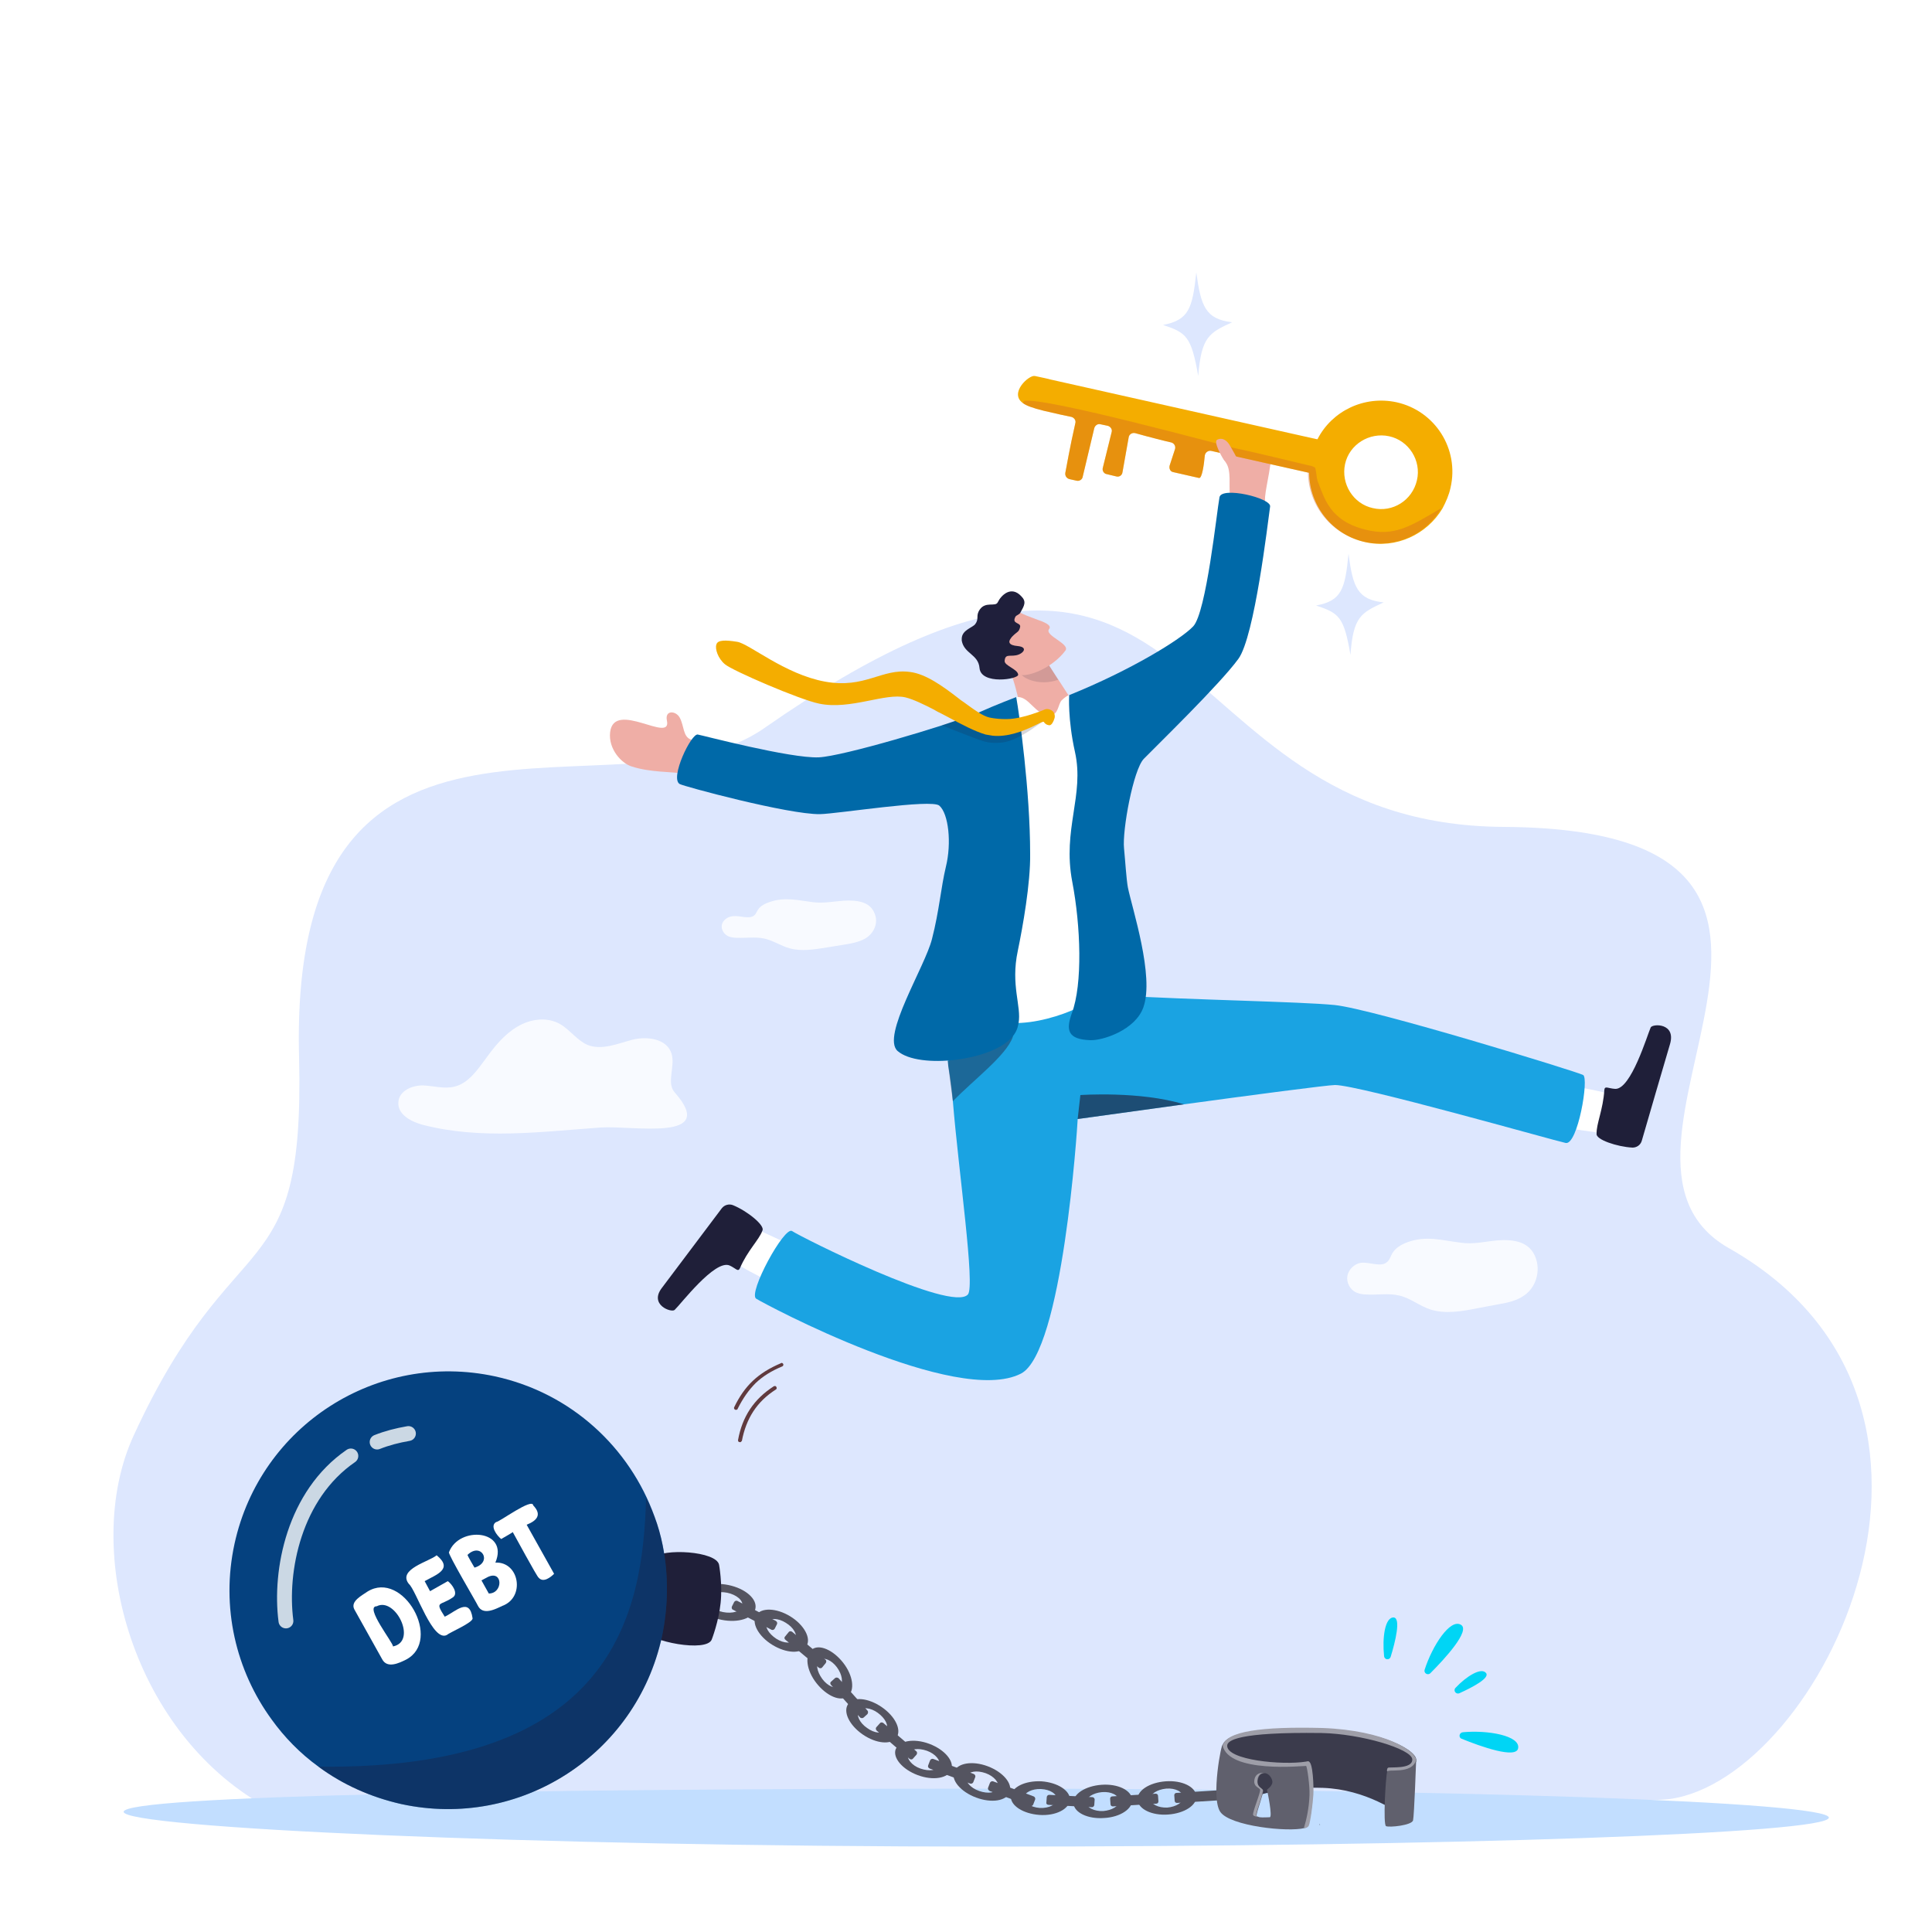 <svg xmlns="http://www.w3.org/2000/svg" xmlns:xlink="http://www.w3.org/1999/xlink" x="0px" y="0px" viewBox="0 0 500 500" style="enable-background:new 0 0 500 500;" xml:space="preserve"><style type="text/css">	.st0{fill:#FFFFFF;}	.st1{fill:#1E2346;}	.st2{fill:#216BB6;}	.st3{fill:#1AA3E2;}	.st4{fill:#232F74;}	.st5{fill:#05417F;}	.st6{fill:#F0F1F3;}	.st7{fill:#00D5F5;}	.st8{fill:#009299;}	.st9{fill:#00B2C4;}	.st10{fill:#72C1BF;}	.st11{fill:#FAFFF8;}	.st12{opacity:0.5;}	.st13{fill:#28489F;}	.st14{fill:#FFCC00;}	.st15{fill:#D68900;}	.st16{fill:#F3A100;}	.st17{fill:url(#XMLID_41_);}	.st18{fill:#141930;}	.st19{fill:#E6976D;}	.st20{fill:#E59303;}	.st21{fill:#FAA795;}	.st22{fill:#FCD6C7;}	.st23{fill:#42528E;}	.st24{fill:#F9A91C;}	.st25{fill:#D68505;}	.st26{opacity:0.4;fill:#E37463;}	.st27{fill:#1A427D;}	.st28{fill:#A9BFF8;}	.st29{fill:#102F54;}	.st30{fill:#F0F1F5;}	.st31{fill:#CBCED8;}	.st32{fill:#26377C;}	.st33{fill:#86D4D4;}	.st34{fill:#F3CE87;}	.st35{fill:#DDE7FE;}	.st36{fill:#C2DEFF;}	.st37{fill:#060633;}	.st38{fill:#FFA089;}	.st39{fill:#080435;}	.st40{fill:#E56D5E;}	.st41{fill:#060423;}	.st42{fill:#180C7A;}	.st43{opacity:0.5;fill:#28489F;}	.st44{fill:#FFA412;}	.st45{fill:#FFB93E;}	.st46{fill:#E2810E;}	.st47{opacity:0.5;fill:#E2810E;}	.st48{fill:#DB6A1D;}	.st49{fill:#233862;}	.st50{fill:#FFB27D;}	.st51{fill:#ED975D;}	.st52{fill:#2B478B;}	.st53{fill:#F99746;}	.st54{fill:#ED7D2B;}	.st55{fill:#EBF3FA;}	.st56{opacity:0.8;}	.st57{fill:#2E3552;}	.st58{fill:#EFAEA6;}	.st59{opacity:0.14;fill:#1F1F3B;}	.st60{fill:#1F1F39;}	.st61{opacity:0.44;fill:#1F1F39;}	.st62{fill:#603A3E;}	.st63{opacity:0.46;fill:#1F1F39;}	.st64{fill:#0069A8;}	.st65{fill:#1F1F3B;}	.st66{fill:#3B3B4C;}	.st67{opacity:0.65;fill:#1F1F39;}	.st68{opacity:0.18;fill:#1F1F39;}	.st69{fill:#F4AD00;}	.st70{opacity:0.38;fill:#D36426;}	.st71{fill:#545460;}	.st72{opacity:0.35;fill:#1F1F39;}			.st73{opacity:0.79;fill:none;stroke:#FFFFFF;stroke-width:3.847;stroke-linecap:round;stroke-linejoin:round;stroke-miterlimit:10;}	.st74{fill:#9E9EA8;}	.st75{fill:#60606D;}</style><g id="BACKGROUND">	<rect id="XMLID_32_" class="st0" width="500" height="500"></rect></g><g id="OBJECTS">	<g>		<path class="st35" d="M432,465.6c-13.6,1.8-361.7,2.8-361.7,2.8c-35.8-18.8-49.4-67.2-35.7-96.9c26.2-57,44.3-36.5,42.8-97.9   c-2.8-106.6,83.6-59.5,120.3-85.1c116-81,99.8,24.9,191.4,25.5c105.6,0.6,15.3,84.5,58.3,109C519.2,363.7,471.1,460.4,432,465.6z"></path>	</g>	<g class="st56">		<path class="st0" d="M109.4,291.1c-3-0.8-6.6-2.7-6.3-5.9c0.2-2.9,3.5-4.3,6.3-4.3c2.8,0.1,5.6,1,8.3,0.3c3.5-0.9,5.8-4.2,8-7.2   c2.3-3.2,4.8-6.3,8.2-8.3c3.3-2,7.6-2.6,11-0.7c2.6,1.5,4.4,4.2,7.1,5.4c3.7,1.5,7.8-0.3,11.6-1.3c3.9-1,9-0.3,10.2,3.6   c1,3.3-1.4,7.5,0.8,10c11.5,13-11,8.5-19.2,9.1C140,292.9,124.5,295,109.4,291.1z"></path>	</g>	<g class="st56">		<path class="st0" d="M394.4,335.3c-2,1.4-4.5,1.9-6.9,2.3c-1.8,0.3-3.5,0.7-5.3,1c-4,0.8-8.2,1.5-12,0.3c-2.8-0.9-5.1-2.9-8-3.6   c-2.8-0.7-5.8-0.1-8.8-0.3c-0.8,0-1.7-0.2-2.4-0.5c-1.6-0.7-2.6-2.6-2.3-4.3c0.3-1.7,1.9-3.2,3.6-3.4c2.4-0.2,5.2,1.3,6.8-0.3   c0.6-0.6,0.8-1.4,1.2-2.1c0.8-1.4,2.3-2.3,3.9-2.9c4.9-1.8,8.9-0.5,13.8,0.1c3.3,0.5,6.3-0.3,9.6-0.6c4.2-0.3,8.4,0.3,9.9,4.7   C398.7,329.2,397.4,333.3,394.4,335.3z"></path>	</g>	<g class="st56">		<path class="st0" d="M223.9,242.9c-1.6,0.9-3.6,1.3-5.6,1.6c-1.4,0.2-2.9,0.5-4.3,0.7c-3.2,0.5-6.6,1.1-9.7,0.2   c-2.2-0.6-4.2-2-6.5-2.5c-2.3-0.5-4.7-0.1-7.1-0.2c-0.7,0-1.4-0.1-2-0.3c-1.3-0.5-2.1-1.8-1.9-3c0.2-1.2,1.5-2.2,2.9-2.3   c1.9-0.2,4.2,0.9,5.5-0.2c0.5-0.4,0.6-1,1-1.5c0.6-1,1.9-1.6,3.1-2c3.9-1.3,7.2-0.4,11.2,0.1c2.7,0.3,5.1-0.2,7.8-0.4   c3.4-0.2,6.8,0.2,8,3.2C227.4,238.7,226.3,241.5,223.9,242.9z"></path>	</g>	<g>		<g>			<path class="st58" d="M318.3,128c-0.3-2.2,0.4-6.2-1-8.2c-1-1.5-2.2-3.7-1.5-4.9c1.3-2.2,3.7,2.7,4,1.1c0.9-4.9,9-3.8,9.2-0.9    c0.3,4.9-1.3,10.1-1.6,13.5c-0.1,1,0.3,6.8-1.3,8.7c-1.9,2.3-6.1,0.5-7.4,0.4C317.2,137.6,318.6,130.3,318.3,128z"></path>		</g>		<path class="st58" d="M178.8,191.4c-2.1-0.8-1.7-3.5-2.9-5.7c-1-1.8-3.9-2-3.3,0.8c1.3,6.1-13.7-5.5-14.7,3   c-0.5,4.3,2.9,8.1,5.7,8.9c4.7,1.5,10.1,1.3,13.4,1.8c1,0.2,6.5,2,8.8,0.9c2.7-1.3,2-5.7,2.2-7.1   C188.3,192.7,180.9,192.2,178.8,191.4z"></path>		<path class="st58" d="M267.3,192.1l9.7-3.3c0,0,9.3-2.5,6.6-3.5c-3.5-1.3-3.5-1.7-5.3-3.1c-1-0.8-3.3-4.7-4.4-6.3   c0,0,0-0.1-0.1-0.1c-1.8-2.8-3.6-5.6-3.6-5.6l-0.3-0.8l-1.3-0.9l-0.3-0.2l-6.4-4.7c0,0-2.2,6.4-0.4,10.5   C263.4,178,264.7,188.5,267.3,192.1z"></path>		<path class="st59" d="M273.9,175.9c-1.8-2.8-3.6-5.6-3.6-5.6l-0.3-0.8l-1.3-0.9l-0.3-0.2l-1.2,0.2c0,0-3.2,3.3-3.4,4.8   C263.6,175.3,268.8,177.8,273.9,175.9z"></path>		<path class="st0" d="M415.4,282.8c-4-1.1-14.4-2.7-14.4-2.7l-2.4,10.9l15.6,2.2l6.2-6.3L415.4,282.8z"></path>		<path class="st60" d="M415.2,282.1c0.1-1.2,1-0.4,2.8-0.3c4.1,0.2,8.3-13.9,9.2-15.9c0.5-1,6.6-1.2,5,4.3   c-1.4,4.7-5.8,19.8-7.3,25c-0.3,1.1-1.3,1.8-2.4,1.8c-4-0.2-9.6-2.1-9.3-3.6C413.1,290.9,414.9,287.1,415.2,282.1z"></path>		<g>			<path class="st0" d="M190.7,327.1c3.5,2.3,13.1,6.8,13.1,6.8l5.4-9.6l-14.5-6.7l-7.9,4.1L190.7,327.1z"></path>			<path class="st60" d="M191.5,328.2c-0.5,1.1-1.1,0-2.7-0.7c-3.8-1.6-12.6,10-14.2,11.5c-0.8,0.8-6.7-1.3-3.3-5.7    c2.9-3.9,12.3-16.3,15.5-20.6c0.7-0.9,1.9-1.2,2.9-0.8c3.7,1.5,8.4,5.3,7.6,6.6C196.5,320.8,193.4,323.7,191.5,328.2z"></path>		</g>		<path class="st3" d="M405.2,295.8c-2.9-0.6-53.5-15-59.7-15c-1.8,0-21.6,2.6-39.1,5c-14.5,2-27.5,3.8-27.5,3.8s0,0,0,0.1   c-0.1,2.2-3.9,60.3-14.7,65.8c-16.7,8.5-66.3-18-68.5-19.4c-2.2-1.4,7.3-18.9,9.3-17.5c2,1.4,41.3,21.2,45.5,16.4   c1.9-2.2-2.4-31.7-3.9-50c-0.5-5.6-1.2-9.2-1.2-9.2c0-0.5-0.1-0.9-0.1-1.2c-0.1-0.8-0.1-1.2-0.2-1.4c-0.7-2.4,30.7-16.3,30.7-16.3   l13,0.7c20,1.2,47.5,1.6,56.6,2.5c9.9,1,62.6,17.2,64.3,18.1C411.3,279,408.3,296.4,405.2,295.8z"></path>		<path class="st61" d="M262.1,268.4c-1.8,4.9-10.1,11-15.5,16.6c-0.7-5.5-1.2-9.2-1.2-9.2c0-0.5-0.1-0.9-0.1-1.2   c1.6-0.8,2.9-0.5,6.5-2c0.1,0,0.2-0.1,0.3-0.2l4.5-3.8C257.5,267.7,262.5,267.2,262.1,268.4z"></path>		<g>			<g>				<path class="st62" d="M191.7,373.2c0.1-0.1,0.2-0.2,0.3-0.3c1.1-5.8,3.9-10.2,8.8-13.3c0.2-0.1,0.3-0.4,0.1-0.7     c-0.1-0.2-0.4-0.3-0.7-0.1c-5.1,3.3-8.1,7.8-9.2,13.9c0,0.3,0.1,0.5,0.4,0.5C191.6,373.3,191.6,373.2,191.7,373.2z"></path>			</g>			<g>				<path class="st62" d="M190.7,364.8c0.1,0,0.2-0.1,0.2-0.2c1.4-2.8,2.9-4.9,4.7-6.7c1.8-1.7,4-3.1,6.9-4.3c0,0,0,0,0,0     c0.2-0.1,0.3-0.4,0.2-0.6c-0.1-0.2-0.4-0.4-0.6-0.2c-5.9,2.5-9.4,5.8-12.1,11.4c-0.1,0.2,0,0.5,0.2,0.6     C190.4,364.9,190.6,364.9,190.7,364.8z"></path>			</g>		</g>		<path class="st63" d="M272.9,273.2C272.9,273.2,272.9,273.2,272.9,273.2c0-0.1,0-0.1,0-0.1C272.9,273.1,272.9,273.2,272.9,273.2z"></path>		<path class="st0" d="M263,180.4c3.4-0.4,4.8,4.8,8.8,4.7c2.1-0.1,2-2.7,2.9-3.8c0.6-0.6,1.9-1.7,2.3-1.3   c20.9,18.4,4.9,72.2,7.7,75.5c2.3,2.6-13.9,10.5-24.6,9.1c-14.7-2-15.2-17.3-15.1-20.2c0.2-2.9,5-53.3,5-53.3   S257.1,186.6,263,180.4z"></path>		<path class="st64" d="M263,180.4c0,0-4.8,1.8-10.2,4.2c-8.4,3.3-34.6,11.1-40.9,11.4c-7.4,0.3-30.1-5.7-31.3-5.9   c-1.7-0.4-7.3,11.3-4.7,12.8c1,0.6,28.1,7.9,36.3,7.8c4.7-0.1,28.9-4,30.9-2.2c2.4,2.1,3.2,9.7,1.7,15.8   c-1.3,5.4-1.7,11.3-3.6,18.7c-1.8,7.2-13.2,25.2-8.9,29c5.5,4.8,24.8,2.5,29.8-3.8c0.9-1.1,1.3-2.2,1.5-3.4   c0.8-4.4-2.1-9.8-0.2-18.7c1.3-6.3,3.3-17.5,3.2-25.1C266.6,204.6,263.8,184.9,263,180.4z"></path>		<path class="st64" d="M315.6,128.7c-0.7,3.7-3.4,29.8-6.8,33.4c-3.1,3.3-16,11.3-32.1,17.8c0,0-0.4,6.2,1.5,14.7   c2.5,11.2-3.3,20-0.7,33.6c2.2,11.5,2.7,26.5-0.1,34c-1.6,4.4-1.1,6.8,4.8,7c3.2,0.1,11.6-2.6,13.7-8.5c2.9-8-2.9-25.6-4-31   c-0.4-2.1-0.7-7.1-1-10.1c-0.5-4.7,2.4-20.4,5.1-23.2c3.4-3.5,19.7-19.3,24.5-25.9c4.2-5.8,7.6-35.2,8.2-39.4   C329.1,128.9,316.1,125.8,315.6,128.7z"></path>		<g>			<path class="st58" d="M255.2,168.4c0,0,5.5,5,8,6.1c0.1,0,0.2,0.1,0.3,0.1c2.7,0.8,9-1.9,12.2-6.2c1.4-1.8-5.5-3.9-4.2-5.6    c0.8-1-1.2-1.8-3.5-2.6c-1.6-0.6-3.3-1.2-4.4-1.9c-0.1,0-0.1-0.1-0.2-0.1l-5.8,7.2L255.2,168.4z"></path>			<path class="st65" d="M253.5,172.9c0.4,4.4,10.1,2.9,10,1.7c-0.1-1.4-3.5-2.3-3.5-3.5c0.1-1.9,1.2-1.2,2.9-1.5    c1.8-0.3,3.4-2.1,0.5-2.4c-2.4-0.2-2.5-1.1-1.8-2c0.1-0.2,0.3-0.4,0.5-0.6c1.2-1.2,1.6-1,1.9-2.3c0.3-1.3-2.3-0.7-1.2-2.7    c0.2-0.4,1-0.5,1.3-1.1c1-1.8,1.6-2.8,0.2-4.2c-2.6-2.8-5.2-0.3-6.1,1.6c-0.6,1.2-3.1-0.3-4.6,1.8c-1.2,1.7-0.1,2.3-1.2,3.8    c-0.6,0.9-3.4,1.5-3.5,3.7c0,0.2,0,0.4,0,0.6C249.5,169.2,253.2,169.3,253.5,172.9z"></path>		</g>		<path class="st67" d="M306.4,285.8c-14.5,2-27.5,3.8-27.5,3.8s0,0,0,0.1c0,0,0-0.1,0-0.1l0.7-6.2   C279.5,283.4,295.1,282.3,306.4,285.8z"></path>		<g>			<path class="st68" d="M270.3,186.5c0-0.1-0.2,0-0.4,0.2c-1.2,0.8-4.4,3.4-8,4.8c-1,0.4-1.9,0.6-2.9,0.7c-1.4,0.1-2.8,0.1-4.2-0.3    l0,0c-0.1,0-0.2,0-0.3-0.1c0,0-0.1,0-0.1,0c-2.2-0.7-10.7-4.1-10.7-4.1s3.9-1.2,4.6-1.6c-0.7-0.4-4.7-1.4-5.4-1.8    c-0.4-0.2-0.8-0.4-1.1-0.6c0.8-0.7,1.6-1.3,2.3-1.8c0.4,0.2,0.7,0.4,1.1,0.6c0.6,0.3,1.1,0.6,1.7,0.9c3.7,2,7.4,3.8,8.6,4.1    c1,0.2,1.9,0.4,2.9,0.4c0.2,0,0.5,0,0.7,0c0.5,0,0.9,0,1.4,0c1-0.1,2-0.2,3-0.4c1.9-0.4,3.7-1,5.1-1.6c1.1-0.4,1.7-1.5,2.7-1.2    C272.8,185.1,270.6,187,270.3,186.5z"></path>			<path class="st69" d="M271.6,187.7c-0.9-0.1-1.2-0.5-1.5-0.9c0,0-0.1,0-0.2,0c-0.8,0.2-3.7,2-7.3,3c-1.8,0.5-3.8,0.8-5.7,0.6    c-0.6-0.1-1.2-0.2-1.8-0.3c-2.8-0.8-6.4-2.7-9.9-4.6c-0.7-0.4-1.4-0.7-2.1-1.1c-0.4-0.2-0.8-0.4-1.1-0.6    c-2.9-1.5-5.6-2.8-7.6-3.3c-5.2-1.3-14.3,3.3-22.4,1.6c-5-1-22.6-8.6-24.4-10.2c-1.8-1.5-2.6-4-2.2-5.1c0.3-1.2,2.3-1.2,5.4-0.7    c3.1,0.5,12.3,8.4,22.7,10.3c10.4,1.9,14.7-3.5,22-2.5c4.1,0.5,8.5,3.7,12.4,6.7c0.5,0.4,1,0.8,1.5,1.1c2.6,1.9,4.9,3.6,6.7,4    c1.4,0.3,2.9,0.4,4.3,0.4c1.3,0,2.6-0.2,3.9-0.5c1.8-0.4,3.5-1,4.9-1.5c1.1-0.4,1.4-0.8,2.4-0.5c1.4,0.4,1.5,1.7,1.3,2.3    C272.7,186.6,272.2,187.7,271.6,187.7z"></path>		</g>		<g>			<g>				<path class="st69" d="M264.7,104.3c0.9,0.7,2.6,1.3,5.4,2c3.4,0.8,5.7,1.3,7.2,1.6c0.7,0.2,1.2,0.9,1,1.6     c-1.5,6.6-2.2,10.9-2.6,12.9c-0.1,0.7,0.3,1.4,1.1,1.6l1.8,0.4c0.7,0.2,1.5-0.3,1.6-1l3-12.6c0.2-0.7,0.9-1.2,1.6-1l1.9,0.4     c0.7,0.2,1.2,0.9,1,1.6l-2.3,9.3c-0.2,0.7,0.3,1.5,1,1.6l2.5,0.6c0.8,0.2,1.5-0.3,1.6-1.1l1.6-9c0.1-0.8,0.9-1.3,1.7-1.1     c4.3,1.2,7.5,2,9.3,2.4c0.8,0.2,1.2,1,1,1.7l-1.4,4.3c-0.2,0.8,0.2,1.6,1,1.7c2.1,0.5,5.8,1.3,6.6,1.5c0.8,0.2,1.3-3.6,1.5-5.8     c0.1-0.8,0.9-1.4,1.7-1.2l25,5.6l2.2,0.5l2.3,0.5c0.9,0.2,1.7-0.5,1.7-1.3l0-1.4c0-0.3,0.1-0.6,0.3-0.9l1.4-1.7     c0.2-0.3,0.3-0.6,0.3-0.9l0-1.1c0-0.6-0.5-1.2-1.1-1.3l-5.1-1.1l-68.7-15.4c-0.2-0.1-2.6-0.6-4-0.9     C266.3,97,261.1,101.7,264.7,104.3z"></path>				<path class="st69" d="M361.4,104.1c10,2.2,16.3,12.1,14,22.1c-0.4,1.9-1.2,3.7-2.1,5.4c-4,6.7-12,10.5-20,8.7     c-8.6-1.9-14.4-9.5-14.5-17.9c0-0.9,0-1.7,0.2-2.6c0.1-0.6,0.2-1.1,0.3-1.7c0.4-1.6,0.9-3.1,1.7-4.5     C344.7,106.4,353,102.3,361.4,104.1z M366.7,124.3c1.2-5.1-2.1-10.3-7.2-11.4c-5.1-1.1-10.3,2.1-11.4,7.2     c-1.1,5.1,2.1,10.3,7.2,11.4C360.4,132.7,365.5,129.5,366.7,124.3z"></path>			</g>			<path class="st70" d="M264.7,104.3c0.9,0.7,2.6,1.3,5.4,2c3.4,0.8,5.7,1.3,7.2,1.6c0.7,0.2,1.2,0.9,1,1.6    c-1.5,6.6-2.2,10.9-2.6,12.9c-0.1,0.7,0.3,1.4,1.1,1.6l1.8,0.4c0.7,0.2,1.5-0.3,1.6-1l3-12.6c0.2-0.7,0.9-1.2,1.6-1l1.9,0.4    c0.7,0.2,1.2,0.9,1,1.6l-2.3,9.3c-0.2,0.7,0.3,1.5,1,1.6l2.5,0.6c0.8,0.2,1.5-0.3,1.6-1.1l1.6-9c0.1-0.8,0.9-1.3,1.7-1.1    c4.3,1.2,7.5,2,9.3,2.4c0.8,0.2,1.2,1,1,1.7l-1.4,4.3c-0.2,0.8,0.2,1.6,1,1.7c2.1,0.5,5.8,1.3,6.6,1.5c0.8,0.2,1.3-3.6,1.5-5.8    c0.1-0.8,0.9-1.4,1.7-1.2l25,5.6c0.1,8.4,5.9,15.9,14.5,17.9c8.1,1.8,16.1-1.9,20-8.7c-8.1,4.8-12.2,7.4-19.5,5.6    c-9.4-2.3-10.7-8.1-12.5-12.6c-0.3-0.8-0.4-3.3-0.7-3.5c-0.9-0.5-0.5-0.3-2.2-0.7c-1.7-0.4-15.7-3.8-17.6-4.1    c-2.3-0.4-50.9-13.8-55.6-12.4C265,104,264.8,104.2,264.7,104.3z"></path>		</g>		<path class="st58" d="M316.8,119.1c-0.7-1-2.8-4.8-1.8-5.3c1.6-0.8,2.8,0.6,3.3,1.5c0.5,0.9,2,3.4,2,3.8   C320.4,119.4,317.5,120,316.8,119.1z"></path>		<path class="st35" d="M301,84.1c6.7-1.3,7.6-4.3,8.6-13.6c1.2,8.8,2.4,12.1,9.3,12.9c-5.9,2.7-8,3.7-8.8,13.9   C308.3,87,307,86.1,301,84.1z"></path>		<path class="st35" d="M340.6,156.7c6.6-1.2,7.5-4.2,8.4-13.4c1.1,8.6,2.3,11.9,9.1,12.6c-5.8,2.7-7.9,3.6-8.6,13.6   C347.8,159.5,346.5,158.7,340.6,156.7z"></path>	</g>	<path class="st36" d="M32,468.9c0,4.1,104.1,9,224.1,9s217.2-3.4,217.2-7.5c0-4.1-97.2-7.5-217.2-7.5S32,464.7,32,468.9z"></path>	<path class="st71" d="M219.4,439c1.9-1.5,1.4-5.4-1.2-8.7c-2.6-3.3-6.2-4.9-8.1-3.4c-1.9,1.5-1.4,5.4,1.2,8.7  C213.9,438.9,217.5,440.5,219.4,439z M212.1,429.6c1.1-0.8,3.1,0,4.5,1.9c1.4,1.9,1.7,4.1,0.7,4.9c-1.1,0.8-3.1,0-4.5-1.9  S211,430.4,212.1,429.6z"></path>	<path class="st71" d="M232,449.7c1.4-2-0.3-5.5-3.8-7.9c-3.5-2.4-7.4-2.8-8.7-0.8c-1.4,2,0.3,5.5,3.8,7.9  C226.8,451.3,230.7,451.6,232,449.7z M222.3,442.8c0.8-1.1,3-0.9,4.9,0.5c1.9,1.4,2.9,3.3,2.1,4.4c-0.8,1.1-3,0.9-4.9-0.5  C222.5,445.9,221.5,443.9,222.3,442.8z"></path>	<path class="st71" d="M246.2,458c0.8-2.2-1.7-5.2-5.7-6.7c-4-1.5-7.8-0.8-8.7,1.4c-0.8,2.2,1.7,5.2,5.7,6.7  C241.5,460.9,245.4,460.2,246.2,458z M235,453.9c0.5-1.3,2.6-1.6,4.9-0.8c2.2,0.8,3.6,2.5,3.2,3.8c-0.5,1.3-2.6,1.6-4.9,0.8  S234.6,455.1,235,453.9z"></path>	<path class="st71" d="M261.3,463.8c0.8-2.2-1.7-5.2-5.7-6.7c-4-1.5-7.8-0.8-8.7,1.4c-0.8,2.2,1.7,5.2,5.7,6.7  C256.6,466.7,260.5,466.1,261.3,463.8z M250.2,459.7c0.5-1.3,2.6-1.6,4.9-0.8c2.2,0.8,3.6,2.5,3.2,3.8c-0.5,1.3-2.6,1.6-4.9,0.8  C251.1,462.7,249.7,461,250.2,459.7z"></path>	<path class="st71" d="M208.7,426c1.3-2-0.6-5.5-4.2-7.7c-3.6-2.2-7.5-2.3-8.8-0.3c-1.3,2,0.6,5.5,4.2,7.7  C203.5,427.9,207.4,428.1,208.7,426z M198.5,419.8c0.7-1.1,2.9-1.1,4.9,0.2c2,1.2,3.1,3.2,2.4,4.3c-0.7,1.1-2.9,1.1-4.9-0.2  S197.8,420.9,198.5,419.8z"></path>	<path class="st71" d="M195.5,416.3c0.5-2.5-2.6-5.2-7-6.1c-4.4-0.9-8.3,0.4-8.8,2.9c-0.5,2.5,2.6,5.2,7,6.1  C191.1,420.1,195,418.8,195.5,416.3z M183.2,413.8c0.3-1.4,2.5-2.1,5-1.6c2.4,0.5,4.2,2,3.9,3.4c-0.3,1.4-2.5,2.1-5,1.6  C184.7,416.7,182.9,415.2,183.2,413.8z"></path>	<path class="st71" d="M203.2,423.5l0.9-1.1c0.2-0.3,0.6-0.3,0.9-0.1l8.6,7.2c0.3,0.2,0.3,0.6,0.1,0.9l-0.9,1.1  c-0.2,0.3-0.6,0.3-0.9,0.1l-8.6-7.2C203,424.2,202.9,423.8,203.2,423.5z"></path>	<path class="st71" d="M215.1,435.2l1-0.9c0.2-0.2,0.6-0.2,0.9,0l7.5,8.4c0.2,0.2,0.2,0.6,0,0.9l-1,0.9c-0.2,0.2-0.6,0.2-0.9,0  l-7.5-8.4C214.8,435.8,214.8,435.4,215.1,435.2z"></path>	<path class="st71" d="M226.8,447l0.9-1c0.2-0.3,0.6-0.3,0.9-0.1l8.5,7.3c0.3,0.2,0.3,0.6,0.1,0.9l-0.9,1c-0.2,0.3-0.6,0.3-0.9,0.1  l-8.5-7.3C226.6,447.6,226.6,447.2,226.8,447z"></path>	<path class="st71" d="M240.2,456.9l0.5-1.3c0.1-0.3,0.5-0.5,0.8-0.4l10.5,3.9c0.3,0.1,0.5,0.5,0.4,0.8l-0.5,1.3  c-0.1,0.3-0.5,0.5-0.8,0.4l-10.5-3.9C240.2,457.5,240.1,457.2,240.2,456.9z"></path>	<path class="st71" d="M255.7,462.7l0.5-1.3c0.1-0.3,0.5-0.5,0.8-0.4l10.5,3.9c0.3,0.1,0.5,0.5,0.4,0.8l-0.5,1.3  c-0.1,0.3-0.5,0.5-0.8,0.4l-10.5-3.9C255.8,463.3,255.6,463,255.7,462.7z"></path>	<g>		<path class="st71" d="M276.9,465.8c0.1-2.4-3.2-4.5-7.4-4.8c-4.2-0.2-7.7,1.5-7.9,3.9c-0.1,2.4,3.2,4.5,7.4,4.8   C273.2,470,276.7,468.2,276.9,465.8z M265,465.2c0.1-1.3,2.1-2.3,4.4-2.2c2.4,0.1,4.2,1.3,4.1,2.7c-0.1,1.3-2,2.3-4.4,2.2   C266.7,467.7,264.9,466.5,265,465.2z"></path>		<path class="st71" d="M293,465.7c-0.2-2.4-3.7-4.1-7.9-3.8c-4.2,0.3-7.5,2.4-7.3,4.8s3.7,4.1,7.9,3.8   C289.9,470.3,293.2,468.1,293,465.7z M281.1,466.5c-0.1-1.3,1.8-2.5,4.1-2.7c2.4-0.2,4.3,0.8,4.4,2.2s-1.8,2.5-4.1,2.7   C283.2,468.8,281.2,467.8,281.1,466.5z"></path>		<path class="st71" d="M270.8,466.5l0.1-1.4c0-0.3,0.3-0.6,0.6-0.6l11.2,0.6c0.3,0,0.6,0.3,0.6,0.6l-0.1,1.4c0,0.3-0.3,0.6-0.6,0.6   l-11.2-0.6C271,467.1,270.7,466.8,270.8,466.5z"></path>		<path class="st71" d="M287.4,466.9l-0.1-1.4c0-0.3,0.2-0.6,0.6-0.6l11.2-0.7c0.3,0,0.6,0.2,0.6,0.6l0.1,1.4c0,0.3-0.2,0.6-0.6,0.6   l-11.2,0.7C287.7,467.5,287.4,467.3,287.4,466.9z"></path>		<path class="st71" d="M309.6,464.8c-0.2-2.4-3.7-4.1-7.9-3.8c-4.2,0.3-7.5,2.4-7.3,4.8c0.2,2.4,3.7,4.1,7.9,3.8   C306.5,469.3,309.8,467.2,309.6,464.8z M297.7,465.6c-0.1-1.3,1.8-2.5,4.1-2.7c2.4-0.2,4.3,0.8,4.4,2.2c0.1,1.3-1.8,2.5-4.1,2.7   C299.8,467.9,297.8,466.9,297.7,465.6z"></path>		<path class="st71" d="M304,466l-0.1-1.4c0-0.3,0.2-0.6,0.6-0.6l11.2-0.7c0.3,0,0.6,0.2,0.6,0.6l0.1,1.4c0,0.3-0.2,0.6-0.6,0.6   l-11.2,0.7C304.3,466.6,304,466.4,304,466z"></path>	</g>	<path class="st71" d="M189.4,415.8l0.6-1.2c0.2-0.3,0.5-0.4,0.8-0.3l10,5.2c0.3,0.2,0.4,0.5,0.3,0.8l-0.6,1.2  c-0.2,0.3-0.5,0.4-0.8,0.3l-10-5.2C189.4,416.5,189.3,416.1,189.4,415.8z"></path>	<path class="st60" d="M184.2,424.3c0,0,1.8-4.6,2.3-9.5c0.5-4.9-0.4-9.8-0.4-9.8c-0.6-3.6-14.6-4.4-17.2-1.8  c-5.5,5.5-21.9,5.5-21.9,5.5l-0.2,2.2l-0.2,2.2c0,0,15.3,2.3,19.6,8.7C168.2,424.9,182.9,427.7,184.2,424.3z"></path>	<path class="st5" d="M171.3,423.6c-6.7,30.6-36.8,49.9-67.4,43.3c-8-1.8-15.3-5.1-21.5-9.7c-4.7-3.4-8.8-7.6-12.1-12.2  c-9.2-12.6-13.2-29-9.6-45.5c6.7-30.6,36.8-49.9,67.4-43.3c19.8,4.3,34.9,18.5,41.3,36.3c0.9,2.4,1.6,4.9,2.1,7.4  C173,407.5,173,415.5,171.3,423.6z"></path>	<path class="st72" d="M171.3,423.6c-6.7,30.6-36.8,49.9-67.4,43.3c-8-1.8-15.3-5.1-21.5-9.7c76.2,1,84-39.3,84.8-69.5  c0.8,1.6,1.5,3.2,2.2,4.9c0.9,2.4,1.6,4.9,2.1,7.4C173,407.5,173,415.5,171.3,423.6z"></path>	<g>		<path class="st73" d="M97.6,373.2c2.5-1,5.2-1.7,8.1-2.2"></path>		<path class="st73" d="M74,419.5c-1.7-13,2.1-32.6,16.8-42.7"></path>	</g>	<g>		<path class="st66" d="M341.4,472c0.2,0.2,0.3,0.3,0.2,0.3C341.5,472.3,341.5,472.2,341.4,472z"></path>		<path class="st66" d="M365.8,456.6c-0.5,0.3-0.9,0.8-1.2,1.4c-1.7,3.3-1.3,10.7-0.5,12.7c-2.3-1.7-10.6-7.6-21.7-8   c-15.5-0.5-24.9,5-24.9,5c0.5-5.3-1.3-11.4-1.3-14.7c0-0.4,0-0.8,0.1-1c0.8-3.9,10.3-4.8,25.9-4.5   C358.8,447.7,369.5,454.4,365.8,456.6z"></path>		<path class="st74" d="M366.5,455.7c-0.1,1.2-1.6,1.7-1.9,2.4c-1.7,0.4-5.6,0.4-5.6,0.4s-0.2-0.6,0.2-1c0.4-0.3,6.4,0.5,6.3-2.2   c-0.2-2.7-13.3-6.6-23.5-6.8c-21.9-0.3-24.3,2-24.4,3.2c-0.3,3.8,14.3,5.2,20.4,4.2c1.3-0.2,0.6,0.1,0.4,1.1   c-0.2,1-1.5,1.8-1.5,1.8l-18.6-2.4l-2-3.5c0-0.4,0-0.8,0.1-1c0.8-3.9,10.2-5.1,25.8-4.7C358.6,447.8,366.8,453.3,366.5,455.7z"></path>		<path class="st75" d="M338.4,457c-1.3,0-20.4,2-22-5.3c-0.2-1.1-3.1,13.5-0.6,17.2c2.5,3.7,17.6,5.3,21.8,4.2   C340.1,472.5,340.3,457,338.4,457z M329.3,461.2c-0.1,1.3-1.6,1.9-1.4,2.1c0.1,0.2,1.5,7,0.7,7c-0.5,0-1.8,0.1-2.6,0   c-0.4-0.1-0.8-0.2-0.8-0.4c-0.1-0.8,2-6.2,1.7-6.6c-0.3-0.5-1.5-0.8-1.4-2.3c0.1-1.5,0.9-2.1,1.8-2.1c0,0,0,0,0,0c0,0,0,0,0,0   C328.4,458.9,329.3,460.3,329.3,461.2z"></path>		<path class="st75" d="M366.5,455.5c-1.1,3.8-7.3,2.2-7.5,3c-0.4,1.4-1.1,13.7-0.3,14.1c0.8,0.4,6.7-0.2,7-1.5   C366,469.8,366.5,455.5,366.5,455.5z"></path>		<path class="st74" d="M338,457c0.3,0.1,1,5.4,0.9,7.5c-0.1,3.5-0.9,6.8-1.4,8.4c-0.2,0.5,1,0.1,1.2-0.4c0.4-0.7,1.1-6,1.2-8.1   s-0.1-8.3-1.2-8.5C337.6,455.7,338,457,338,457z"></path>		<g>			<path class="st74" d="M325.1,469.8c0,0.2,0.4,0.4,0.8,0.4c-0.8,0-1.5-0.2-1.6-0.5c-0.2-0.8,2.1-6.1,1.8-6.6    c-0.3-0.5-1.6-0.7-1.5-2.2c0.1-1.5,1.1-2.2,2.5-2.1c0,0,0.1,0,0.1,0c-0.9,0-1.7,0.6-1.8,2.1c-0.1,1.5,1.1,1.8,1.4,2.3    C327.1,463.7,325,469,325.1,469.8z"></path>		</g>	</g>	<g>		<path class="st0" d="M105.1,429.5c-1.8,0.9-4.9,2.4-6.2-0.1c0,0-7.2-12.9-7.2-12.9c-1.1-2.1,2-3.6,3.4-4.6   C104.3,406.2,114.6,424.5,105.1,429.5z M101.7,426.1c6.4-1.3,0.6-12.9-4.2-10.4C94.2,415.7,101.9,425.3,101.7,426.1z"></path>		<path class="st0" d="M105.8,409.9c-3-3.8,5.4-5.8,7.2-7.4c4.4,3.6-0.1,5-3.1,6.7c0,0,1.4,2.6,1.4,2.6l4.6-2.6   c1.1,0.8,2.8,3.2,1.3,4.2c-3.3,2.3-4.8,0.8-2.1,5c2.8-1.3,6.4-5.2,7.2,0.4c0.2,1.1-6,3.7-6.6,4.3   C112,425.2,107.7,411.5,105.8,409.9z"></path>		<path class="st0" d="M130,415.6c-1.9,0.9-5,2.5-6.3,0c-0.1-0.4-8-13.7-7.5-13.9c2.6-6.9,15.6-5.8,12,2.7   C134.4,404.1,136,413.4,130,415.6z M122.8,405.7c4.8-1.4,1.7-6.7-1.8-3.3C120.9,402.5,122.8,405.7,122.8,405.7z M126.5,412.4   c3.7,0,3.7-6.1-0.2-4.3c0,0-1.7,0.9-1.7,0.9L126.5,412.4z"></path>		<path class="st0" d="M129.7,398.3c-1.1-0.9-3-3.4-1.3-4.4c0.7,0.1,9.4-6.4,9.6-4.3c2.4,2.5,0.8,4-1.7,5c0,0,7.1,12.7,7.1,12.7   c-0.9,0.9-2.8,2.4-4,1c-0.3,0-6.4-11.3-6.7-11.8C132.7,396.6,129.7,398.3,129.7,398.3z"></path>	</g>	<g>		<path class="st7" d="M359.9,428.8c-0.3,0.9-1.6,0.8-1.7-0.2c-0.5-4.7,0.2-10.1,2.5-10C362.6,418.8,361.1,424.9,359.9,428.8z"></path>		<path class="st7" d="M378.3,450c-0.9-0.3-0.7-1.6,0.3-1.7c6.5-0.6,14.8,0.9,14.3,4.1C392.5,455.3,383.2,452,378.3,450z"></path>		<path class="st7" d="M370.2,433c-0.7,0.7-1.8,0-1.5-0.9c2-6.2,6.6-13.3,9.4-11.6C380.6,422,373.9,429.3,370.2,433z"></path>		<path class="st7" d="M377.7,438.2c-0.9,0.4-1.7-0.7-1-1.4c2.8-3,6.7-5.4,7.9-3.8C385.6,434.3,381,436.7,377.7,438.2z"></path>	</g></g><g id="DESIGNED_BY_FREEPIK"></g></svg>